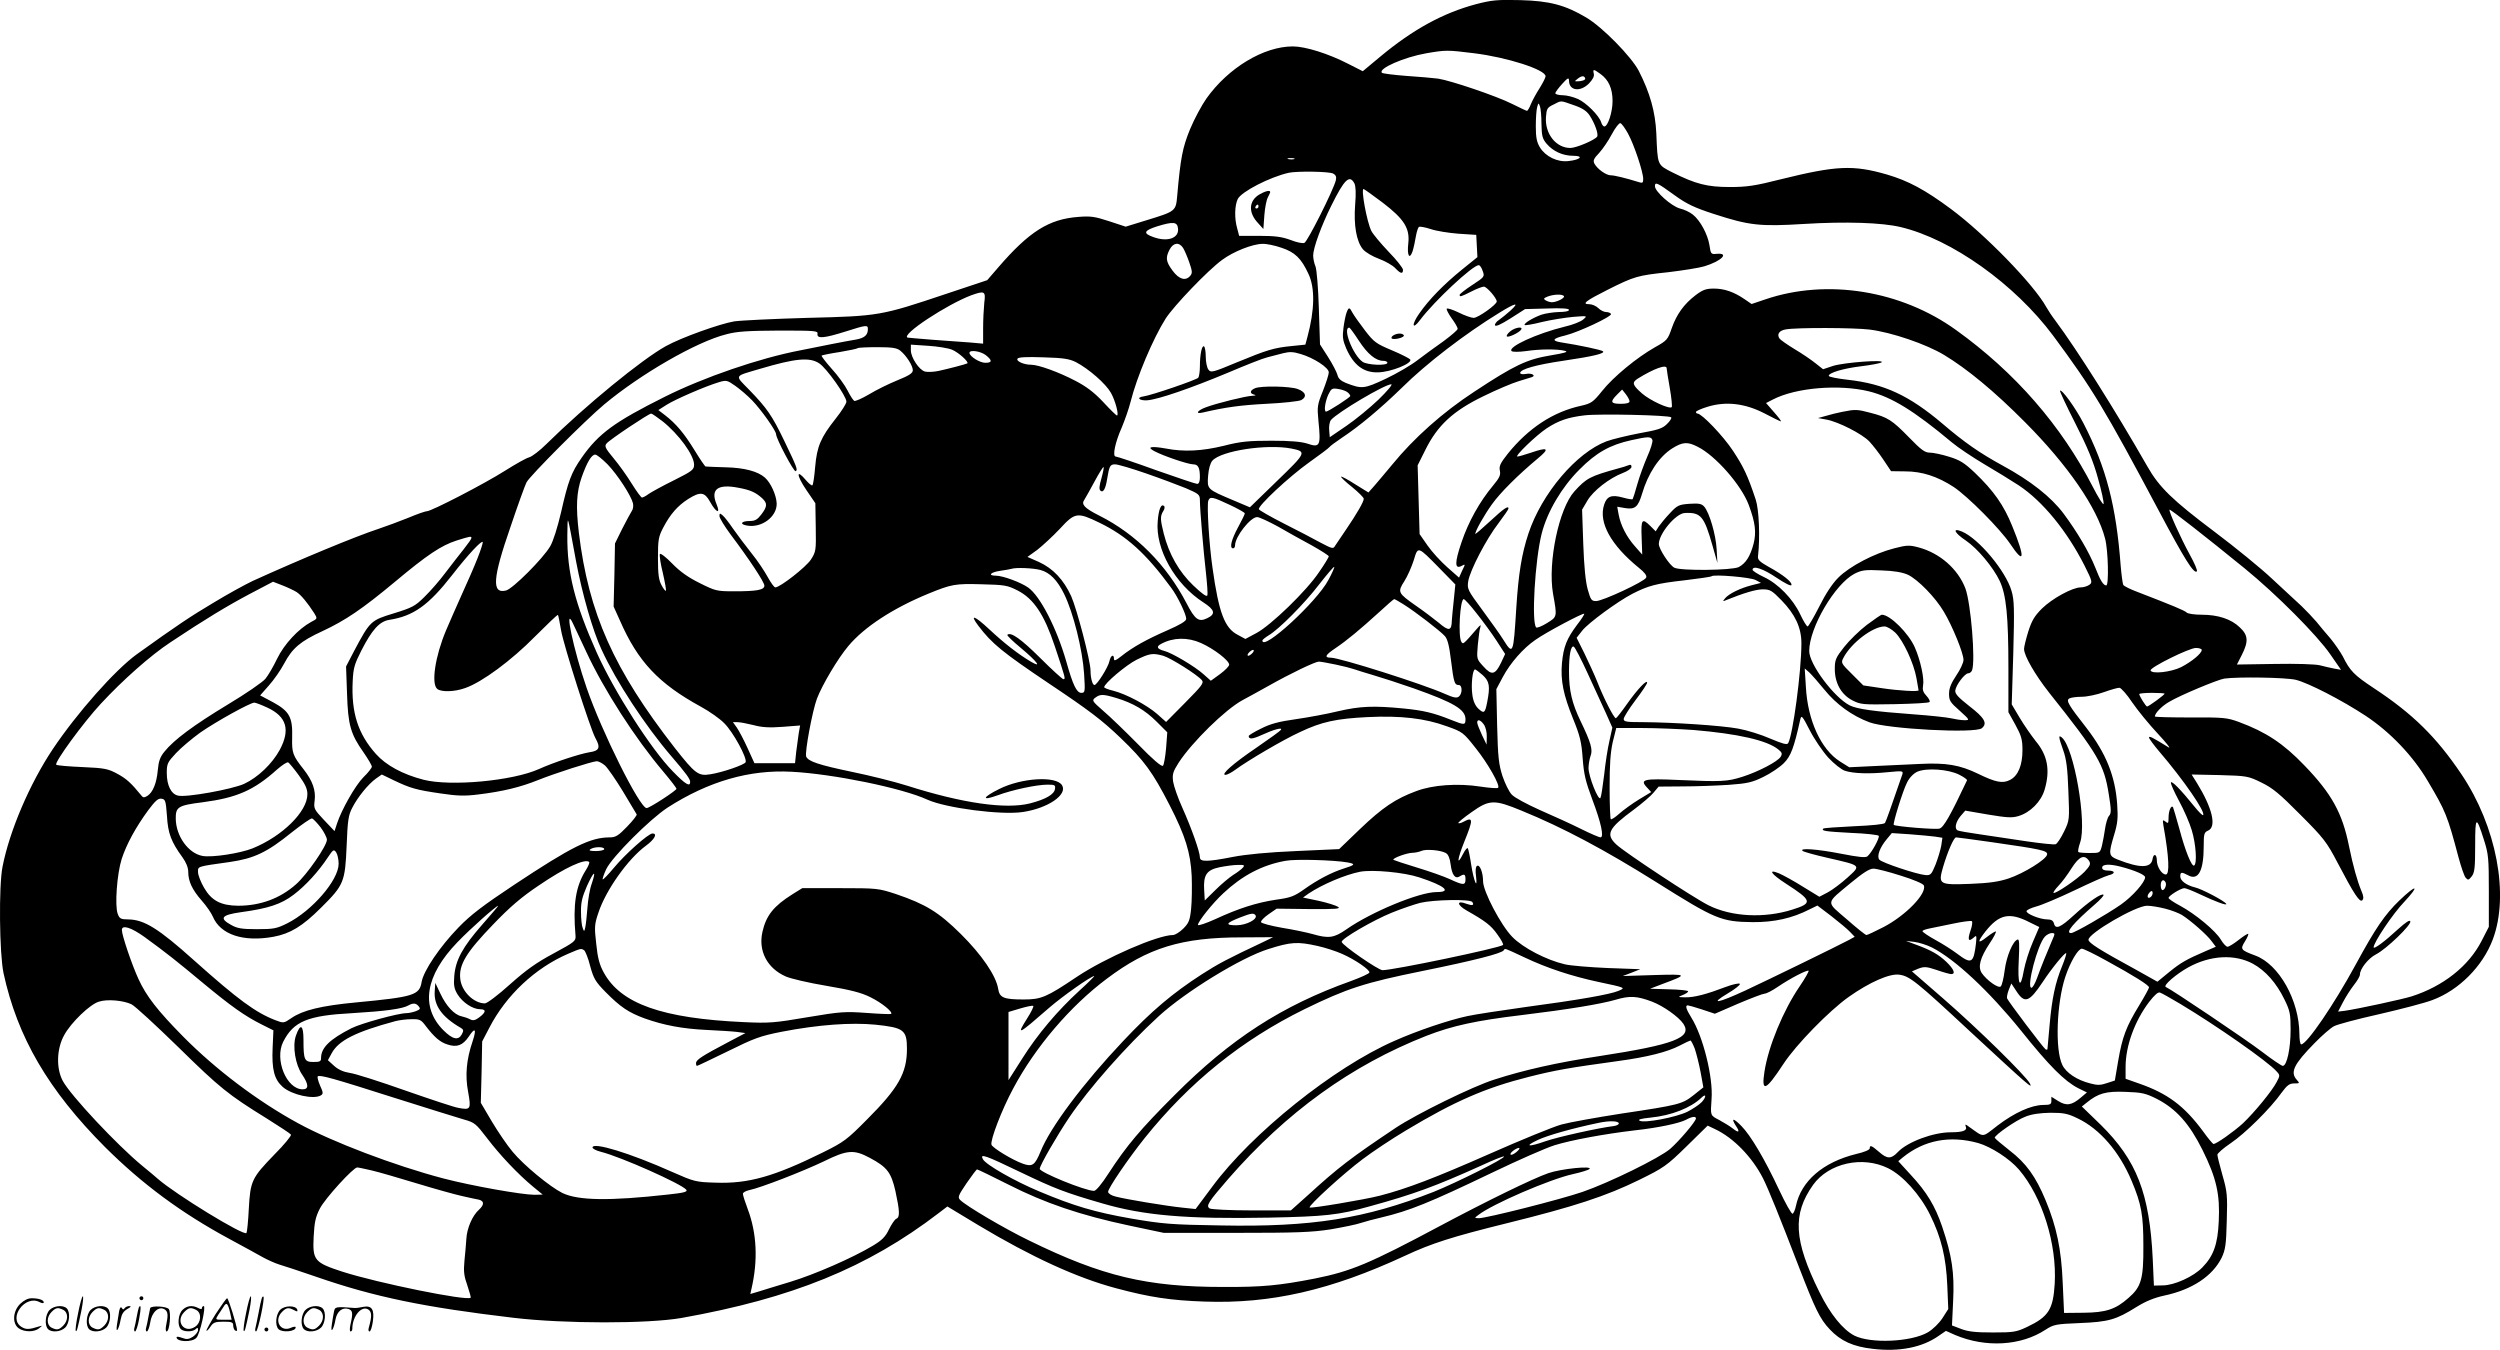<?xml version="1.0" encoding="UTF-8"?>
<svg xmlns="http://www.w3.org/2000/svg" version="1.0" viewBox="0 0 1280.112 691.163" preserveAspectRatio="xMidYMid meet">
  <g transform="translate(-0.598,691.764) scale(0.1,-0.1)" fill="#000000" stroke="none">
    <path d="M7563 6896 c-168 -45 -322 -129 -489 -268 l-90 -75 -75 38 c-101 52 -219 89 -283 89 -149 0 -330 -109 -442 -266 -24 -34 -62 -104 -84 -157 -39 -95 -49 -148 -66 -340 -7 -81 -7 -81 -157 -127 l-107 -33 -85 28 c-73 24 -95 27 -157 22 -151 -11 -252 -75 -410 -258 l-57 -66 -213 -71 c-331 -111 -341 -113 -708 -122 -173 -5 -342 -13 -375 -18 -75 -13 -271 -83 -350 -127 -124 -69 -410 -303 -611 -501 -34 -34 -74 -64 -88 -68 -14 -3 -69 -34 -123 -68 -107 -68 -378 -208 -401 -208 -8 0 -51 -15 -96 -34 -45 -18 -112 -43 -151 -56 -119 -39 -403 -157 -645 -267 -36 -17 -126 -66 -200 -111 -121 -72 -188 -117 -393 -264 -111 -80 -307 -301 -432 -488 -117 -176 -220 -416 -256 -600 -20 -100 -16 -445 5 -545 71 -328 229 -599 520 -891 189 -188 388 -336 636 -470 69 -37 145 -79 170 -93 25 -14 63 -31 85 -38 22 -6 108 -35 190 -63 300 -104 554 -156 1010 -210 260 -31 688 -31 860 -1 567 101 953 258 1316 536 l46 35 159 -96 c272 -163 506 -270 706 -323 172 -46 278 -62 453 -68 338 -12 645 58 1026 235 135 63 237 96 524 167 340 84 505 138 674 221 126 62 141 72 243 172 l108 106 38 -18 c95 -45 190 -143 246 -253 27 -54 85 -197 181 -447 85 -220 109 -271 160 -325 56 -60 121 -89 221 -100 135 -16 252 7 336 66 l38 26 47 -21 c156 -66 337 -56 463 27 42 27 53 29 175 34 148 6 186 17 290 82 50 31 93 48 144 59 141 30 246 99 293 194 19 41 23 66 26 189 4 130 2 150 -22 233 -14 50 -26 97 -26 105 0 7 31 34 68 59 72 48 204 178 261 259 28 38 40 47 64 47 29 0 29 1 14 18 -36 39 -16 80 91 189 38 39 83 78 99 86 16 9 121 37 233 62 113 26 235 58 271 72 135 50 257 172 309 310 86 228 19 580 -161 847 -128 190 -249 309 -448 440 -101 67 -122 88 -159 163 -12 22 -40 63 -62 90 -23 26 -56 66 -73 87 -18 21 -52 57 -76 80 -25 23 -92 85 -150 139 -58 55 -191 163 -296 242 -214 161 -283 227 -344 335 -167 292 -360 597 -470 745 -17 22 -38 54 -47 70 -63 115 -316 375 -489 503 -132 98 -218 144 -327 176 -173 50 -259 46 -542 -24 -134 -34 -175 -40 -263 -40 -115 0 -174 15 -294 75 -78 40 -75 34 -82 200 -5 109 -32 207 -90 320 -38 73 -187 225 -269 273 -108 64 -187 85 -338 89 -118 3 -146 0 -227 -21z m-9 -251 c170 -21 366 -84 366 -118 0 -7 -14 -34 -30 -60 -17 -26 -37 -63 -45 -82 -7 -19 -17 -35 -20 -35 -3 0 -37 16 -75 35 -81 41 -315 120 -380 130 -25 3 -98 10 -163 14 -65 5 -121 12 -125 16 -21 21 113 80 228 100 100 17 107 17 244 0z m647 -106 c42 -30 62 -75 62 -139 0 -56 -24 -130 -42 -130 -5 0 -13 9 -16 21 -11 35 -77 101 -120 120 -22 10 -57 19 -77 19 -21 0 -38 5 -38 10 0 6 16 27 35 48 29 32 34 34 35 17 0 -52 57 -60 102 -15 20 21 28 37 25 50 -6 25 -2 25 34 -1z m-78 -24 c1 -6 -11 -11 -28 -13 -29 -2 -29 -2 -10 13 20 16 35 16 38 0z m-58 -136 c44 -15 66 -30 81 -53 26 -40 46 -95 38 -108 -11 -17 -107 -58 -137 -58 -73 0 -131 72 -125 158 3 42 6 49 38 64 43 22 33 22 105 -3z m-166 -96 c1 -61 5 -76 26 -101 33 -39 83 -62 136 -62 56 0 39 -20 -23 -27 -57 -7 -118 23 -147 70 -16 27 -21 50 -21 108 0 41 3 85 7 98 6 23 7 23 14 5 4 -10 8 -51 8 -91z m443 -49 c31 -56 78 -197 78 -233 0 -20 -4 -22 -22 -16 -68 21 -125 35 -144 35 -24 0 -69 32 -84 60 -8 15 -3 26 24 54 18 20 48 63 65 96 18 34 38 59 44 57 7 -2 24 -26 39 -53z m-1709 -131 c-7 -2 -21 -2 -30 0 -10 3 -4 5 12 5 17 0 24 -2 18 -5z m199 -74 c15 -8 18 -17 14 -35 -13 -51 -145 -314 -161 -320 -9 -4 -41 3 -71 15 -44 16 -78 21 -159 21 l-104 0 -10 38 c-15 52 -13 118 3 151 20 38 164 112 261 134 41 9 207 7 227 -4z m109 -50 c7 -14 9 -50 4 -109 -8 -105 6 -188 40 -229 14 -16 50 -37 83 -49 32 -12 69 -33 82 -47 27 -29 40 -32 40 -9 0 9 -33 51 -74 93 -40 42 -80 90 -88 106 -23 46 -54 215 -40 215 3 0 47 -32 98 -70 110 -84 140 -132 131 -209 -7 -61 6 -86 22 -40 6 19 13 53 17 77 4 23 11 45 16 48 4 3 31 -2 59 -11 28 -10 92 -20 142 -24 l92 -6 3 -57 3 -57 -78 -63 c-94 -76 -171 -155 -220 -226 -41 -58 -36 -87 5 -32 72 96 269 280 300 280 5 0 15 -13 20 -30 11 -29 9 -31 -54 -72 -35 -23 -64 -46 -64 -50 0 -12 6 -10 60 17 27 14 56 25 64 25 15 0 66 -59 66 -76 0 -16 -96 -84 -118 -84 -12 0 -46 12 -76 27 -31 15 -58 24 -62 20 -3 -3 8 -25 25 -49 17 -23 31 -47 31 -54 0 -6 -33 -34 -72 -63 -40 -28 -100 -72 -133 -97 -33 -26 -107 -69 -164 -96 -111 -52 -121 -53 -204 -21 -26 11 -39 23 -43 42 -4 14 -25 55 -48 91 l-41 64 -6 186 c-3 105 -11 197 -17 213 -7 16 -12 41 -12 57 0 38 43 155 93 255 67 135 93 160 118 114z m1641 -62 c61 -44 101 -63 200 -95 181 -59 236 -65 462 -51 212 13 398 7 494 -16 262 -62 585 -293 781 -556 202 -273 262 -372 544 -902 128 -241 177 -320 192 -305 4 4 -12 42 -36 85 -46 84 -110 225 -104 231 3 4 185 -138 385 -301 163 -133 371 -342 439 -441 l54 -78 -34 6 c-19 4 -52 11 -74 17 -23 6 -123 9 -233 7 -105 -2 -192 -3 -192 -3 0 0 11 22 25 49 35 69 33 101 -10 141 -44 43 -112 65 -195 65 -36 0 -71 5 -77 11 -11 11 -72 36 -253 106 -35 13 -68 29 -72 36 -3 6 -9 49 -13 96 -23 308 -74 505 -191 732 -41 79 -111 176 -120 166 -2 -2 33 -78 79 -168 62 -122 92 -194 116 -282 18 -64 31 -123 28 -130 -2 -6 -27 33 -55 88 -161 313 -397 585 -699 802 -282 204 -662 265 -977 158 l-71 -24 -35 24 c-55 38 -105 55 -158 55 -40 0 -57 -6 -94 -34 -60 -46 -97 -98 -122 -169 -20 -58 -24 -63 -85 -97 -94 -53 -215 -153 -272 -225 -46 -57 -55 -63 -107 -75 -143 -31 -269 -114 -375 -245 -39 -49 -46 -65 -41 -87 5 -23 -2 -37 -35 -77 -68 -81 -126 -185 -161 -289 -36 -105 -36 -141 0 -122 20 11 20 10 3 -24 l-16 -36 -60 53 c-32 28 -78 78 -101 111 l-41 59 -5 176 -5 176 40 80 c62 125 142 199 297 274 67 33 148 67 178 76 30 9 61 19 68 21 26 8 1 23 -28 17 -18 -3 -30 -1 -30 5 0 19 82 42 218 62 157 23 218 38 206 49 -8 7 -120 31 -217 46 -48 8 -40 20 24 35 69 17 241 98 234 110 -3 6 -15 10 -26 10 -10 0 -28 9 -39 20 -11 11 -32 20 -46 20 -41 0 -19 17 94 74 138 69 152 73 312 90 74 9 157 22 183 30 86 26 130 69 65 64 -31 -3 -32 -2 -39 45 -9 55 -47 126 -85 156 -15 12 -44 26 -66 31 -44 12 -128 87 -128 114 0 24 11 19 102 -47z m-2544 -169 c6 -50 -54 -71 -127 -44 -54 19 -48 33 21 55 82 25 102 23 106 -11z m26 -100 c8 -13 22 -46 32 -75 15 -43 16 -54 5 -67 -24 -29 -58 -19 -91 26 -34 46 -37 66 -15 108 19 36 49 39 69 8z m504 1 c69 -23 101 -54 138 -134 34 -72 32 -185 -6 -325 l-10 -37 -68 -7 c-93 -9 -128 -20 -281 -83 -127 -53 -135 -55 -148 -37 -7 10 -13 39 -13 65 0 26 -4 50 -9 53 -11 7 -21 -42 -21 -103 0 -25 -4 -51 -8 -57 -7 -11 -239 -90 -280 -96 -40 -5 -23 -23 19 -20 58 5 223 62 412 141 89 38 180 74 202 79 22 6 58 15 81 21 32 8 52 8 90 -4 68 -20 144 -70 144 -94 0 -11 -14 -54 -30 -95 -29 -71 -30 -81 -23 -154 13 -127 8 -138 -56 -116 -31 10 -85 15 -185 15 -117 0 -158 -4 -244 -26 -111 -27 -203 -32 -296 -14 -78 14 -101 8 -58 -14 45 -24 172 -67 198 -67 25 0 34 -17 34 -66 0 -22 -5 -34 -14 -34 -7 0 -102 32 -210 70 -107 39 -201 70 -207 70 -18 0 -3 73 31 149 15 36 36 95 45 131 32 128 115 324 180 427 43 66 216 247 289 300 56 42 156 82 207 82 19 1 63 -8 97 -20z m-1522 -281 c-3 -29 -6 -88 -6 -131 l0 -79 -67 6 c-38 3 -124 9 -193 14 -69 6 -126 10 -127 11 -34 15 202 170 327 217 67 24 74 21 66 -38z m2968 33 c6 -9 -37 -31 -62 -31 -9 0 -24 5 -32 10 -12 7 -10 11 10 19 31 12 77 14 84 2z m-274 -74 c-19 -17 -46 -39 -59 -48 -13 -8 -22 -21 -20 -27 3 -8 30 4 79 35 l75 48 112 3 c77 3 113 0 113 -7 0 -7 -22 -11 -52 -11 -29 -1 -70 -7 -90 -14 -44 -16 -92 -45 -85 -53 3 -2 43 4 89 16 46 11 117 22 158 26 75 6 75 6 53 -13 -12 -11 -55 -28 -95 -37 -143 -35 -293 -104 -272 -125 5 -5 37 -5 74 0 74 11 163 11 200 1 18 -5 -1 -11 -74 -23 -121 -20 -185 -50 -391 -186 -161 -105 -309 -237 -420 -373 -33 -40 -74 -88 -91 -108 l-31 -35 -68 42 c-37 24 -69 41 -72 39 -2 -3 23 -27 56 -53 33 -27 60 -54 60 -60 1 -14 -36 -78 -92 -160 -23 -34 -47 -70 -54 -80 -10 -18 -14 -17 -75 15 -34 19 -119 63 -188 98 -69 35 -126 68 -128 73 -6 17 155 167 256 239 55 39 103 75 106 80 3 5 32 26 63 47 88 58 197 149 308 257 124 123 322 275 498 383 84 52 106 56 57 11z m-3290 -94 c0 -31 -17 -46 -61 -54 -24 -4 -80 -14 -124 -23 -44 -9 -116 -23 -160 -32 -210 -40 -495 -138 -695 -238 -256 -128 -338 -187 -425 -311 -54 -77 -70 -121 -106 -280 -18 -77 -40 -148 -56 -175 -37 -63 -191 -217 -226 -226 -74 -18 -69 61 23 326 38 113 75 215 82 228 17 33 301 318 398 399 187 156 473 321 625 359 55 15 111 18 270 19 185 0 200 -1 197 -17 -4 -26 35 -22 143 12 107 34 115 35 115 13z m5130 -3 c112 -14 288 -74 381 -130 119 -72 257 -186 414 -344 218 -219 369 -437 410 -596 16 -60 20 -240 6 -240 -15 0 -31 26 -56 91 -31 78 -92 182 -162 276 -64 86 -171 170 -315 248 -115 63 -193 117 -303 211 -173 147 -300 206 -487 227 -54 6 -98 15 -98 20 0 16 74 38 164 49 50 6 98 15 106 20 25 16 -191 0 -248 -18 l-51 -17 -38 30 c-21 17 -69 50 -108 73 -38 23 -73 48 -77 54 -15 22 -2 41 32 47 56 10 348 9 430 -1z m-4699 -103 c32 -13 88 -63 78 -70 -6 -4 -98 -28 -149 -39 -25 -5 -55 -6 -67 -3 -30 7 -73 72 -73 109 l0 29 89 -6 c48 -3 103 -12 122 -20z m-265 -5 c31 -25 64 -77 64 -100 0 -15 -18 -27 -80 -52 -44 -18 -109 -50 -145 -72 -36 -21 -70 -36 -75 -33 -6 4 -21 27 -34 53 -13 26 -49 76 -81 111 -31 35 -54 65 -52 68 3 2 44 11 92 18 48 8 90 17 93 20 3 3 48 5 101 5 76 0 100 -4 117 -18z m438 -23 c34 -27 33 -39 -3 -39 -28 0 -81 33 -81 51 0 17 57 9 84 -12z m462 -36 c65 -34 152 -110 178 -156 23 -40 43 -117 31 -117 -3 0 -35 31 -70 69 -47 50 -87 80 -143 109 -86 45 -189 82 -226 82 -37 0 -78 18 -70 31 4 8 46 10 133 7 103 -3 133 -8 167 -25z m-1315 -6 c38 -25 139 -168 139 -196 0 -10 -25 -49 -55 -87 -76 -96 -96 -142 -105 -247 -4 -48 -10 -90 -14 -94 -3 -4 -19 9 -35 28 -49 58 -47 23 3 -51 l47 -69 2 -123 c2 -120 1 -125 -25 -166 -26 -39 -158 -142 -182 -142 -6 0 -23 24 -39 53 -15 28 -52 84 -83 122 -31 39 -73 95 -94 125 -21 31 -45 62 -54 69 -14 12 -16 11 -16 -4 0 -10 26 -52 57 -94 95 -126 173 -244 173 -262 0 -22 -38 -29 -155 -29 -89 0 -96 2 -176 42 -59 29 -101 59 -141 100 -31 32 -59 54 -63 49 -3 -6 3 -50 15 -97 11 -48 18 -89 16 -91 -3 -3 -13 10 -23 29 -14 26 -18 56 -18 138 0 95 3 110 27 156 36 69 74 112 127 146 63 40 85 37 113 -14 31 -56 55 -65 33 -12 -32 77 6 105 113 84 59 -11 87 -23 120 -53 28 -26 28 -42 -4 -84 -20 -26 -32 -33 -59 -33 -43 0 -54 -16 -16 -23 75 -15 156 44 154 113 -2 43 -30 105 -60 132 -36 32 -105 51 -203 53 -52 2 -98 3 -101 4 -3 0 -29 38 -57 84 -53 86 -94 135 -151 179 l-34 26 44 28 c45 28 197 94 267 115 37 11 42 10 83 -19 24 -17 63 -50 86 -74 48 -50 123 -156 123 -174 0 -22 91 -194 100 -189 12 7 7 20 -58 155 -63 131 -89 168 -180 262 -75 77 -80 67 55 107 182 54 255 61 304 28z m4339 -25 c0 -5 7 -50 16 -101 9 -51 13 -95 10 -98 -11 -12 -111 34 -152 70 -50 44 -53 56 -22 76 82 51 148 75 148 53z m-1475 -160 c-44 -42 -118 -103 -165 -135 l-85 -58 -3 36 c-2 20 2 43 9 52 33 39 276 183 309 183 8 -1 -21 -35 -65 -78z m2510 42 c117 -29 231 -99 426 -262 31 -26 106 -76 165 -111 60 -35 139 -84 176 -108 123 -81 248 -234 338 -412 40 -80 41 -86 24 -98 -10 -7 -30 -13 -44 -13 -42 0 -146 -57 -198 -108 -38 -38 -52 -61 -70 -117 -12 -39 -22 -79 -22 -90 0 -35 57 -133 127 -222 253 -318 283 -370 307 -523 13 -80 13 -97 1 -110 -7 -8 -16 -37 -20 -65 -4 -27 -11 -67 -16 -87 -10 -38 -10 -38 -63 -38 -29 0 -55 2 -58 5 -3 3 1 25 9 48 36 101 -31 486 -93 538 -19 16 -18 4 7 -66 16 -45 22 -94 26 -208 6 -147 6 -149 -22 -207 -16 -33 -35 -62 -43 -65 -8 -3 -75 4 -150 15 -76 12 -184 27 -241 36 -57 8 -107 17 -112 20 -16 10 -9 42 15 72 l25 29 116 -20 c97 -16 123 -18 156 -8 61 18 116 74 134 134 30 101 16 177 -46 251 -22 28 -59 81 -81 118 l-41 69 8 263 c6 225 5 272 -9 318 -29 101 -168 268 -254 304 -51 21 -40 -6 20 -46 60 -41 139 -135 173 -206 34 -71 45 -182 45 -446 l0 -227 36 -65 c30 -55 36 -75 36 -129 0 -77 -22 -132 -64 -153 -37 -19 -72 -13 -164 32 -93 45 -163 57 -298 50 -61 -3 -167 -8 -236 -11 l-125 -6 -48 30 c-97 62 -165 211 -174 381 l-6 95 23 -20 c12 -11 47 -51 78 -89 60 -74 140 -133 231 -167 92 -34 541 -58 575 -30 30 25 14 53 -64 113 -57 45 -74 63 -72 80 3 28 49 88 66 88 8 0 17 7 20 16 18 48 -6 341 -34 418 -38 100 -131 182 -241 211 -45 12 -59 12 -124 -5 -102 -26 -228 -92 -286 -150 -31 -31 -65 -83 -98 -149 -28 -55 -55 -101 -59 -101 -5 0 -22 28 -38 62 -37 79 -113 157 -186 191 -32 15 -58 32 -58 37 0 24 54 6 122 -40 45 -30 75 -45 77 -38 5 15 -43 53 -118 94 -46 26 -56 36 -53 55 11 97 5 238 -12 289 -41 123 -62 167 -116 249 -50 76 -160 191 -182 191 -4 0 -8 4 -8 8 0 5 27 17 60 27 95 29 192 17 291 -34 43 -23 81 -41 84 -41 4 0 -12 21 -35 47 l-41 47 35 18 c118 61 338 79 491 42z m-2669 -5 c8 -6 14 -15 14 -19 0 -7 -113 -80 -124 -80 -12 0 -5 50 11 86 16 33 20 35 51 30 19 -3 40 -10 48 -17z m1444 -46 c0 -9 -16 -13 -45 -13 -52 0 -56 10 -19 47 l26 26 19 -24 c10 -13 19 -30 19 -36z m-4952 -102 c84 -67 162 -174 162 -223 0 -25 -10 -33 -102 -79 -57 -28 -115 -60 -130 -70 -14 -11 -30 -19 -35 -19 -4 0 -28 32 -52 71 -24 39 -66 98 -93 130 -43 52 -48 62 -36 76 15 19 216 153 228 153 5 0 30 -18 58 -39z m5165 20 c4 -4 -6 -20 -22 -35 -23 -23 -47 -30 -142 -47 -62 -12 -137 -30 -167 -41 -154 -58 -332 -267 -400 -473 -34 -102 -51 -206 -62 -381 -15 -239 -16 -242 -67 -161 -14 23 -62 90 -106 150 -77 104 -79 109 -73 149 9 55 93 217 156 298 27 36 49 68 50 73 1 18 -23 2 -94 -64 -42 -39 -76 -68 -76 -65 0 15 45 95 85 151 43 60 132 149 235 235 63 52 53 60 -34 30 -33 -11 -64 -20 -70 -20 -17 0 95 108 149 144 61 40 110 57 195 67 76 9 432 1 443 -10z m-96 -116 c3 -9 -9 -47 -26 -85 -17 -39 -40 -102 -51 -141 -11 -40 -22 -74 -24 -77 -3 -3 -25 1 -50 8 -58 16 -82 7 -96 -36 -30 -91 34 -207 178 -324 29 -23 42 -40 37 -50 -8 -20 -223 -120 -256 -120 -24 0 -28 6 -43 59 -11 38 -19 119 -23 234 l-6 175 27 46 c29 50 113 116 182 142 24 9 44 23 44 31 0 11 -5 13 -17 8 -10 -4 -31 -11 -48 -15 -148 -41 -165 -50 -227 -118 -80 -88 -137 -364 -110 -523 22 -122 22 -119 -31 -152 -26 -16 -51 -26 -55 -22 -25 25 -6 345 28 480 29 113 102 237 193 328 86 87 157 127 267 151 86 19 100 19 107 1z m232 -35 c92 -46 223 -196 261 -297 34 -91 40 -141 25 -200 -17 -64 -40 -100 -76 -119 -34 -17 -299 -20 -330 -3 -25 13 -79 96 -79 121 0 53 87 157 133 159 82 4 99 -16 142 -168 l25 -88 -4 70 c-4 75 -37 188 -64 219 -14 15 -28 17 -76 14 -54 -4 -62 -8 -100 -49 -23 -24 -48 -55 -57 -68 l-15 -24 -27 27 c-43 43 -49 35 -45 -60 l3 -86 -37 42 c-43 48 -74 109 -84 164 l-7 39 41 -7 c50 -8 66 6 86 73 31 105 87 190 155 233 53 33 78 35 130 8z m-2081 -9 c80 -16 78 -20 -73 -166 l-139 -135 -85 36 c-135 57 -134 56 -129 125 3 37 11 65 22 78 46 51 278 86 404 62z m-3501 -81 c51 -53 120 -159 130 -199 3 -13 1 -31 -6 -40 -6 -9 -28 -50 -49 -91 l-37 -75 -3 -161 -4 -162 32 -71 c92 -211 199 -324 415 -442 44 -24 98 -62 120 -85 46 -46 117 -177 109 -199 -5 -13 -117 -52 -181 -62 -61 -10 -77 2 -181 134 -313 402 -442 690 -492 1103 -16 135 -12 207 14 283 28 79 51 117 70 117 8 0 36 -23 63 -50z m2756 -46 c73 -25 165 -60 205 -76 67 -29 72 -33 72 -62 0 -47 18 -258 31 -372 6 -56 10 -107 7 -115 -3 -9 -27 8 -72 51 -73 70 -124 159 -151 265 -18 72 -19 89 -3 115 7 10 9 22 5 26 -15 15 -28 -14 -33 -77 -13 -142 88 -322 234 -416 59 -38 64 -60 19 -81 -43 -21 -62 -7 -105 76 -104 199 -259 355 -448 450 -74 37 -93 57 -76 80 6 10 30 52 53 95 23 43 44 76 46 73 2 -2 -3 -28 -11 -57 -11 -37 -13 -56 -6 -63 14 -14 27 7 35 59 11 67 15 75 41 75 14 0 85 -21 157 -46z m429 -161 c43 -20 78 -40 78 -44 0 -5 -16 -37 -35 -72 -34 -63 -45 -107 -25 -107 6 0 10 7 10 15 0 45 79 145 113 145 11 0 58 -22 106 -48 47 -27 125 -71 174 -97 48 -27 87 -52 87 -56 0 -4 -22 -41 -50 -81 -63 -95 -247 -273 -321 -312 l-56 -30 -39 21 c-67 34 -97 113 -129 340 -18 123 -30 325 -22 347 9 23 22 20 109 -21z m-666 -92 c138 -67 238 -157 367 -333 33 -44 77 -136 77 -159 0 -12 -31 -30 -97 -59 -105 -46 -176 -85 -235 -132 -29 -23 -38 -26 -38 -14 0 27 -17 18 -23 -11 -6 -31 -64 -123 -77 -123 -10 0 -20 36 -20 74 0 49 -70 316 -99 381 -39 85 -93 142 -165 175 l-59 26 50 36 c27 21 79 69 115 107 79 86 90 87 204 32z m-2680 -199 c31 -165 85 -354 130 -450 75 -164 224 -391 358 -547 74 -86 96 -116 96 -131 0 -27 -24 -13 -89 54 -111 113 -299 407 -389 607 -113 253 -153 412 -151 603 2 110 -3 122 45 -136z m-536 121 c0 -5 -18 -30 -40 -58 -22 -27 -64 -82 -94 -121 -29 -39 -77 -94 -107 -123 -47 -47 -63 -55 -157 -84 -118 -36 -121 -39 -203 -193 l-41 -79 5 -140 c5 -160 18 -206 86 -302 22 -32 41 -64 41 -71 0 -6 -19 -31 -43 -54 -42 -42 -113 -168 -136 -239 l-12 -37 -54 57 c-51 54 -53 59 -48 98 7 53 -10 102 -56 161 -56 71 -61 84 -59 164 3 103 -14 134 -98 180 l-66 35 45 51 c25 28 60 78 78 112 42 79 83 114 196 166 118 55 205 114 373 254 165 138 236 185 314 210 70 22 76 23 76 13z m31 -104 c-16 -41 -53 -126 -82 -189 -28 -63 -64 -144 -79 -180 -56 -133 -77 -274 -45 -300 21 -17 90 -15 144 5 86 30 237 142 356 263 63 63 116 114 118 111 2 -2 9 -38 16 -79 13 -76 149 -503 176 -552 27 -48 20 -65 -30 -72 -50 -8 -184 -52 -259 -86 -135 -61 -453 -90 -591 -55 -108 28 -192 74 -244 132 -92 103 -127 212 -119 373 3 66 9 87 43 154 56 110 94 152 145 160 123 19 201 75 321 229 84 108 153 181 157 169 1 -5 -11 -43 -27 -83z m4926 -51 l81 -83 -8 -80 c-5 -44 -9 -91 -10 -105 -1 -53 -15 -56 -67 -11 -27 22 -80 62 -118 88 -91 64 -94 69 -58 125 16 25 37 73 48 107 22 73 19 74 132 -41z m-569 -60 c-59 -112 -338 -368 -338 -310 0 4 15 16 33 27 51 30 182 161 259 262 40 51 74 91 76 88 2 -2 -11 -32 -30 -67z m-1474 51 c48 -13 86 -52 121 -123 47 -96 94 -284 102 -408 6 -93 5 -98 -14 -98 -24 0 -43 39 -77 160 -49 171 -134 336 -195 379 -38 27 -130 61 -166 61 -43 0 -27 18 23 25 26 4 52 8 57 10 23 8 113 4 149 -6z m4441 -24 c51 -24 141 -116 184 -189 44 -73 101 -213 101 -247 0 -15 -17 -51 -37 -80 -26 -39 -37 -65 -37 -93 0 -35 5 -44 54 -87 53 -48 53 -49 24 -49 -16 0 -47 5 -69 10 -22 5 -107 14 -190 20 -205 15 -290 27 -328 46 -81 42 -207 211 -207 278 0 120 132 344 232 396 38 19 55 21 138 17 65 -2 108 -10 135 -22z m-780 -27 l28 -15 -48 -12 c-58 -15 -116 -43 -136 -67 -13 -16 -12 -17 6 -9 89 36 152 55 187 55 38 0 47 -6 96 -56 70 -72 102 -140 102 -220 0 -145 -44 -472 -68 -512 -6 -9 -28 -3 -92 24 -45 20 -119 43 -164 51 -88 16 -333 32 -488 33 -83 0 -98 2 -98 16 0 9 27 52 60 96 33 43 60 84 60 90 0 19 -50 -34 -103 -109 -28 -40 -54 -73 -57 -73 -10 0 -63 104 -95 186 -15 38 -46 104 -67 148 l-39 78 29 37 c32 40 181 149 256 188 82 42 123 53 265 69 75 9 138 18 141 21 10 11 198 -5 225 -19z m-7470 -62 c23 -15 55 -54 90 -108 17 -28 17 -28 -16 -45 -66 -36 -138 -114 -174 -188 -19 -40 -46 -86 -60 -103 -14 -17 -101 -77 -193 -132 -175 -106 -275 -180 -324 -241 -23 -28 -30 -50 -34 -95 -6 -66 -25 -114 -54 -132 -15 -9 -22 -9 -29 1 -53 65 -77 87 -123 112 -48 26 -64 30 -180 35 -70 3 -130 8 -134 12 -11 11 138 215 228 312 112 121 255 248 357 315 174 116 290 186 405 247 l120 63 49 -19 c26 -10 59 -26 72 -34z m3692 8 c82 -42 136 -123 190 -285 55 -165 56 -169 44 -169 -5 0 -59 49 -120 110 -97 96 -150 134 -167 117 -3 -3 28 -33 68 -66 87 -73 111 -106 52 -71 -64 38 -135 93 -212 165 -77 72 -103 80 -56 18 69 -91 123 -135 361 -295 208 -139 272 -188 367 -279 122 -117 164 -175 251 -344 81 -158 107 -243 113 -362 2 -55 1 -132 -3 -169 -6 -59 -12 -73 -40 -101 -18 -18 -42 -33 -53 -33 -78 0 -345 -116 -492 -214 -156 -105 -183 -116 -272 -116 -103 0 -124 9 -131 55 -11 67 -84 174 -191 280 -113 112 -180 153 -333 205 -89 29 -95 30 -285 30 l-194 0 -50 -31 c-97 -61 -135 -109 -154 -193 -22 -97 24 -186 119 -228 24 -11 118 -33 208 -48 124 -21 180 -35 227 -59 57 -28 115 -75 105 -85 -2 -2 -58 0 -124 5 -112 8 -133 7 -305 -22 -169 -29 -197 -31 -325 -25 -419 19 -631 94 -718 255 -21 38 -31 74 -38 146 -10 86 -9 100 11 159 38 116 152 276 243 343 45 33 61 63 34 63 -21 0 -139 -105 -197 -175 -29 -35 -56 -63 -58 -60 -2 2 6 26 18 52 30 63 223 256 315 316 209 134 419 195 635 183 211 -11 565 -83 695 -143 95 -43 380 -80 489 -63 128 19 230 89 200 137 -30 49 -207 38 -321 -19 -87 -43 -93 -63 -10 -33 78 29 202 55 257 55 37 0 41 -2 38 -22 -4 -28 -47 -53 -128 -74 -123 -31 -344 0 -630 91 -63 20 -191 52 -284 71 -167 35 -222 53 -232 78 -8 21 32 235 55 296 27 71 107 206 161 270 82 98 230 194 410 268 117 48 137 52 272 48 119 -3 132 -5 185 -32z m1976 -71 c58 -36 188 -136 211 -162 14 -15 23 -50 32 -126 14 -113 18 -125 40 -125 18 0 19 -44 0 -59 -11 -9 -27 -6 -72 14 -112 50 -538 185 -583 185 -36 0 -29 14 22 48 58 39 126 95 228 188 38 35 71 64 74 64 3 0 24 -12 48 -27z m374 -46 c32 -40 78 -103 102 -140 l44 -68 -21 -45 c-30 -62 -48 -66 -90 -19 -35 38 -35 38 -29 110 4 40 9 81 13 91 4 15 1 13 -16 -6 -71 -82 -72 -83 -81 -69 -18 28 -7 219 12 219 5 0 35 -33 66 -73z m514 -59 c-53 -71 -69 -112 -77 -195 -8 -89 7 -163 57 -286 35 -86 43 -118 49 -202 6 -82 15 -119 49 -210 45 -119 62 -195 42 -195 -6 0 -51 19 -99 43 -48 24 -142 67 -209 96 -67 30 -133 65 -146 80 -14 14 -35 58 -48 96 -19 60 -23 97 -27 257 l-4 187 33 62 c39 73 105 148 168 191 52 37 244 139 249 133 2 -2 -14 -28 -37 -57z m-5073 -138 c90 -194 250 -443 395 -614 37 -44 67 -83 67 -87 0 -9 -138 -99 -153 -99 -35 0 -229 389 -307 615 -68 197 -117 431 -70 330 10 -22 41 -87 68 -145z m3148 45 c65 -29 144 -89 144 -111 0 -7 -21 -29 -47 -48 l-47 -34 -37 33 c-44 40 -164 111 -202 120 -37 10 -42 22 -15 36 61 33 135 35 204 4z m1980 -156 c34 -74 76 -166 94 -205 l32 -72 -15 -68 c-9 -38 -21 -116 -27 -174 -7 -58 -15 -111 -19 -118 -10 -18 -61 110 -61 153 0 18 5 46 10 61 13 32 3 68 -51 180 -44 91 -59 156 -59 254 0 83 9 132 24 127 6 -2 38 -64 72 -138z m3144 121 c0 -18 -51 -60 -105 -88 -52 -26 -152 -37 -157 -17 -4 15 198 115 232 115 17 0 30 -5 30 -10z m-4860 -15 c-7 -8 -17 -15 -22 -15 -6 0 -5 7 2 15 7 8 17 15 22 15 6 0 5 -7 -2 -15z m-458 -15 c38 -11 175 -97 198 -125 12 -14 0 -29 -85 -115 l-98 -99 -46 41 c-53 46 -158 102 -225 119 -25 6 -46 14 -46 18 0 19 113 114 165 140 67 33 83 36 137 21z m883 -45 c39 -8 81 -19 95 -24 14 -5 59 -19 100 -31 41 -12 134 -42 205 -67 206 -73 265 -108 265 -158 0 -30 -5 -31 -72 -4 -92 37 -144 49 -245 59 -154 15 -223 12 -335 -14 -57 -14 -155 -32 -218 -41 -87 -12 -130 -24 -177 -48 -35 -17 -63 -34 -63 -38 0 -18 20 -16 66 5 61 28 108 41 99 27 -3 -6 -59 -46 -123 -90 -121 -82 -188 -141 -161 -141 8 0 31 12 50 26 62 46 247 155 333 194 110 52 184 68 346 76 168 8 292 -6 404 -47 82 -29 85 -32 149 -113 63 -79 126 -191 114 -202 -3 -4 -44 -1 -90 6 -116 18 -245 9 -329 -23 -106 -39 -173 -84 -289 -195 l-106 -102 -220 -10 c-142 -6 -257 -17 -324 -30 -133 -26 -169 -26 -169 -2 0 28 -43 149 -89 252 -23 50 -44 111 -48 135 -5 39 -1 51 28 97 68 105 240 274 328 321 25 13 84 46 131 72 115 65 241 125 259 125 9 0 48 -7 86 -15z m753 -54 c35 -32 39 -57 23 -139 -11 -56 -16 -60 -45 -33 -16 15 -27 39 -31 72 -7 50 1 129 14 129 3 0 21 -13 39 -29z m4163 -24 c65 -16 236 -104 359 -185 124 -82 242 -205 317 -333 92 -155 101 -177 158 -392 13 -48 29 -95 36 -103 12 -14 15 -14 31 6 15 19 18 43 18 159 0 151 5 154 45 28 23 -72 25 -93 25 -261 l0 -184 -37 -72 c-66 -129 -196 -232 -358 -284 -48 -15 -274 -64 -343 -74 l-34 -4 25 48 c14 27 39 66 56 88 17 21 31 45 31 54 0 29 43 83 82 103 52 26 182 151 176 169 -3 9 -23 -4 -64 -41 -68 -63 -124 -104 -124 -92 0 25 99 173 157 233 81 87 64 92 -24 8 -76 -73 -124 -144 -224 -328 -112 -206 -251 -410 -280 -410 -5 0 -9 24 -9 53 -1 172 -104 357 -226 402 -75 28 -78 32 -53 72 12 19 19 36 17 39 -3 2 -25 -12 -49 -31 -24 -19 -50 -35 -57 -35 -7 0 -22 16 -34 36 -27 46 -131 132 -209 174 -32 17 -59 35 -59 40 0 11 63 50 81 50 8 0 43 -14 79 -31 82 -39 143 -61 135 -49 -9 15 -127 77 -160 84 -44 11 -75 34 -75 56 0 23 6 24 40 6 52 -29 80 22 80 149 0 63 2 71 23 80 44 20 21 116 -58 244 l-27 43 144 -3 c139 -4 146 -5 213 -38 58 -28 93 -57 200 -165 120 -120 135 -140 190 -245 85 -162 114 -206 127 -193 8 8 7 22 -5 49 -20 48 -42 125 -63 228 -34 170 -89 269 -228 413 -108 113 -198 172 -336 223 -60 22 -79 24 -247 23 -101 0 -183 2 -183 5 0 17 35 53 73 75 59 35 247 113 282 119 71 10 313 6 366 -6z m-837 -116 c28 -41 87 -113 131 -160 44 -47 69 -79 55 -70 -84 52 -100 60 -100 50 0 -5 24 -38 53 -72 126 -147 238 -311 224 -325 -3 -3 -22 16 -43 42 -72 89 -118 136 -122 125 -2 -6 17 -48 41 -93 25 -46 55 -114 66 -152 21 -69 28 -170 12 -180 -12 -8 -45 72 -76 189 -15 55 -30 104 -32 109 -9 14 -23 -17 -23 -53 0 -29 -2 -32 -16 -20 -14 11 -15 9 -10 -22 29 -162 32 -249 12 -249 -21 0 -46 40 -46 72 0 33 -17 38 -22 7 -7 -47 -64 -48 -180 -2 -45 18 -46 28 -17 125 18 59 21 86 16 157 -10 145 -57 261 -157 391 -94 120 -105 140 -89 151 8 5 37 9 64 9 28 0 79 11 115 24 36 13 72 23 79 22 8 -1 38 -34 65 -75z m166 45 c0 -6 -82 -66 -90 -66 -6 0 -40 54 -40 64 0 3 29 6 65 6 36 0 65 -2 65 -4z m-5369 -22 c86 -26 148 -62 207 -121 l55 -55 -6 -81 c-4 -44 -11 -85 -16 -90 -7 -7 -52 32 -128 110 -65 66 -145 143 -178 171 -57 50 -59 53 -41 67 25 19 40 19 107 -1z m-4345 -50 c98 -46 117 -113 63 -215 -39 -72 -112 -142 -183 -175 -62 -28 -299 -71 -339 -60 -35 8 -57 53 -57 116 0 47 4 55 47 101 26 28 82 75 125 106 82 57 254 152 276 153 7 0 38 -12 68 -26z m7992 -256 c29 -31 68 -62 85 -67 43 -14 123 -17 221 -7 74 7 78 7 73 -11 -58 -168 -83 -240 -89 -249 -4 -7 -67 -13 -159 -17 -84 -4 -155 -9 -157 -12 -12 -12 12 -15 142 -22 75 -3 139 -10 142 -15 6 -10 -37 -88 -58 -105 -9 -8 -46 -4 -133 13 -123 24 -217 31 -199 15 5 -5 63 -21 129 -36 174 -40 171 -37 102 -100 -32 -29 -77 -63 -101 -76 l-44 -23 -85 52 c-46 29 -101 59 -122 68 -59 24 -40 -4 36 -53 135 -87 138 -100 32 -133 -142 -45 -310 -37 -428 22 -75 37 -428 270 -472 311 -57 53 -42 83 90 180 40 30 85 68 99 85 l27 32 123 1 c68 0 174 4 236 8 97 7 121 13 178 41 37 18 83 49 104 70 36 36 52 79 84 223 6 25 10 21 49 -55 23 -45 66 -108 95 -140z m-1764 170 c9 -12 16 -41 15 -63 l-1 -40 -24 50 c-13 28 -24 56 -24 63 0 19 17 14 34 -10z m-3740 -3 c44 -12 82 -14 149 -9 l90 7 -7 -39 c-3 -21 -9 -65 -13 -96 l-6 -58 -104 0 -104 0 -35 77 c-19 42 -44 89 -55 105 l-20 28 23 0 c13 0 50 -7 82 -15z m4812 -25 c228 -19 379 -53 436 -100 19 -15 21 -22 12 -37 -15 -25 -115 -77 -197 -103 -76 -24 -105 -26 -327 -16 -175 8 -199 3 -162 -37 l23 -25 -63 -38 c-34 -21 -80 -54 -101 -73 -20 -18 -40 -31 -43 -28 -3 2 -6 76 -6 163 0 117 4 178 16 232 l18 72 132 0 c73 0 191 -5 262 -10z m-7140 -232 c33 -46 44 -69 44 -97 0 -89 -128 -215 -280 -277 -65 -26 -209 -48 -257 -39 -72 13 -135 100 -137 189 -1 62 11 70 139 86 174 23 261 61 379 167 26 23 52 40 58 37 5 -3 30 -33 54 -66z m1568 50 c14 -13 55 -72 92 -133 36 -60 68 -113 70 -117 3 -4 -19 -32 -49 -63 -44 -46 -59 -55 -88 -55 -100 0 -193 -46 -489 -242 -161 -107 -223 -154 -286 -219 -96 -99 -179 -222 -189 -279 -11 -68 -40 -77 -335 -105 -180 -17 -274 -40 -333 -81 -38 -26 -39 -26 -81 -10 -101 39 -191 105 -416 306 -184 165 -256 209 -338 210 -37 0 -44 4 -53 28 -16 41 -4 205 20 281 25 77 73 164 136 250 36 48 51 62 68 59 20 -3 22 -10 28 -88 5 -89 21 -132 80 -213 18 -25 29 -52 29 -74 0 -48 20 -91 70 -148 24 -27 49 -64 56 -81 39 -92 156 -131 310 -103 86 16 148 53 244 149 117 116 123 131 131 317 5 129 9 158 29 195 28 55 82 121 121 149 l30 21 62 -30 c84 -40 114 -49 239 -67 87 -13 124 -14 195 -5 124 15 216 38 303 73 87 35 277 96 302 97 9 0 28 -10 42 -22z m6934 -47 c24 -12 42 -25 40 -29 -84 -178 -120 -242 -141 -247 -21 -6 -226 11 -234 19 -6 6 47 177 68 217 12 25 33 46 52 55 47 21 160 13 215 -15z m-2239 -185 c211 -86 426 -201 686 -364 305 -192 334 -204 495 -206 110 -1 204 20 293 66 l39 19 71 -54 c40 -31 83 -67 96 -81 l24 -25 -29 -16 c-58 -31 -413 -204 -531 -259 -142 -66 -187 -73 -90 -15 37 22 65 44 62 49 -3 5 -36 -2 -73 -16 -97 -37 -161 -54 -207 -53 -39 1 -39 1 -12 12 15 6 27 14 27 19 0 4 -44 9 -97 10 l-98 3 60 23 c137 51 136 52 -40 47 l-160 -5 45 17 45 18 -166 6 c-92 4 -191 12 -220 19 -95 22 -214 84 -269 140 -59 60 -150 234 -150 285 0 45 -17 88 -31 79 -7 -4 -9 -23 -5 -53 9 -76 -12 -23 -25 60 -6 41 -14 78 -17 83 -3 5 -14 -8 -24 -28 -34 -67 -31 -30 6 62 47 116 46 129 -6 101 -11 -6 -22 -8 -25 -6 -2 3 28 28 68 56 92 65 115 66 258 7z m-6151 -85 c17 -23 32 -52 32 -63 0 -31 -103 -180 -158 -228 -82 -73 -183 -110 -297 -110 -88 1 -136 26 -174 92 -17 29 -31 65 -31 80 0 30 -9 28 163 52 124 18 190 49 316 151 52 41 99 74 105 72 6 -2 26 -23 44 -46z m8266 -47 l38 -6 -6 -41 c-4 -22 -17 -65 -29 -96 -21 -51 -25 -56 -52 -54 -45 4 -222 63 -236 79 -14 17 2 62 39 106 l25 30 91 -6 c50 -4 108 -9 130 -12z m294 -29 c251 -36 284 -43 280 -63 -4 -25 -119 -96 -196 -122 -51 -17 -98 -24 -197 -28 -161 -6 -165 -3 -140 85 23 78 55 153 67 153 5 0 89 -11 186 -25z m-7108 -35 c0 -5 -19 -10 -42 -10 -32 0 -39 3 -28 10 20 13 70 13 70 0z m-1360 -75 c0 -84 -136 -241 -263 -305 -54 -27 -70 -30 -155 -30 -79 0 -101 4 -133 22 -62 34 -49 51 51 65 140 19 206 41 269 89 61 46 128 119 176 192 27 40 30 42 42 26 7 -10 13 -37 13 -59z m5669 55 c12 -6 21 -26 25 -59 7 -54 23 -75 46 -61 24 15 30 12 30 -15 0 -31 -11 -31 -80 1 -30 14 -107 41 -170 60 -63 19 -116 37 -119 39 -7 8 67 35 96 36 15 0 37 5 48 10 23 10 97 4 124 -11z m3295 -42 c8 -14 4 -24 -24 -54 -37 -38 -151 -116 -159 -108 -3 2 9 19 26 37 17 17 47 58 67 90 39 61 66 72 90 35z m-3799 -6 c44 -8 41 -13 -20 -32 -60 -19 -133 -57 -200 -105 -52 -37 -71 -44 -145 -54 -99 -15 -191 -44 -312 -100 -49 -22 -88 -35 -88 -29 0 17 75 111 130 162 97 91 200 145 318 166 50 10 249 4 317 -8z m-3882 2 c3 -3 -5 -23 -18 -43 -51 -82 -66 -173 -52 -335 2 -27 -5 -32 -112 -90 -88 -47 -140 -84 -223 -158 -61 -55 -118 -98 -129 -98 -57 0 -119 61 -126 124 -9 73 30 137 167 279 88 92 147 142 235 201 135 92 238 139 258 120z m3347 -29 c-7 -8 -29 -25 -49 -37 -20 -13 -61 -47 -91 -77 l-55 -54 -3 52 c-5 78 12 104 78 118 30 6 72 12 94 12 33 1 37 -1 26 -14z m4495 5 c73 -19 125 -42 125 -54 0 -25 -64 -98 -124 -140 -72 -50 -238 -146 -255 -146 -32 0 9 49 123 148 27 23 46 45 43 48 -10 10 -77 -36 -150 -103 -72 -66 -96 -76 -104 -43 -4 14 -14 20 -34 20 -38 0 -111 30 -106 43 2 6 24 16 49 23 25 6 113 43 195 82 81 39 160 74 176 78 36 8 35 24 -3 24 -20 0 -30 5 -30 15 0 18 37 20 95 5z m-1126 -46 c65 -20 114 -41 118 -50 16 -42 -93 -154 -206 -213 -43 -22 -83 -41 -88 -41 -5 0 -50 36 -101 81 -108 93 -110 77 21 186 63 52 96 73 116 73 15 0 78 -16 140 -36z m-2465 -9 c131 -43 168 -75 88 -75 -89 0 -335 -102 -462 -191 -63 -44 -91 -48 -173 -24 -29 8 -99 23 -156 32 -57 10 -106 23 -108 29 -2 6 15 24 38 40 l42 29 166 -2 c137 -1 163 1 149 11 -10 7 -54 21 -99 31 l-81 17 28 20 c70 47 188 97 264 112 65 12 226 -3 304 -29z m-4238 -32 c-10 -26 -19 -82 -22 -123 -3 -41 -8 -86 -11 -100 -5 -23 -6 -24 -13 -5 -5 11 -9 48 -9 82 -1 50 6 77 30 133 36 79 50 87 25 13z m8058 8 c8 -12 -3 -41 -15 -41 -5 0 -9 11 -9 25 0 25 14 34 24 16z m-73 -74 c-16 -16 -26 0 -10 19 9 11 15 12 17 4 2 -6 -1 -17 -7 -23z m-3476 -28 c11 -17 0 -20 -30 -9 -52 20 -50 -6 2 -35 97 -55 124 -76 157 -123 19 -26 32 -50 28 -53 -16 -15 -561 -129 -617 -129 -21 0 -207 128 -209 145 -2 16 163 112 258 150 49 20 114 42 145 50 68 16 257 20 266 4z m-5070 -116 c-100 -114 -137 -182 -143 -264 -4 -47 0 -65 17 -93 26 -42 78 -76 116 -76 32 0 30 -16 -7 -43 -19 -14 -30 -16 -44 -9 -11 6 -31 13 -45 16 -37 8 -78 52 -108 116 l-26 55 -3 -43 c-5 -72 36 -131 133 -187 15 -9 16 -14 6 -33 -18 -33 -47 -27 -95 21 -118 119 -93 279 72 450 65 68 199 187 209 187 2 0 -35 -44 -82 -97z m8618 82 c32 -8 70 -23 85 -32 46 -29 130 -103 152 -134 l22 -29 -49 -21 c-102 -44 -130 -60 -189 -108 l-61 -50 -109 61 c-189 103 -244 138 -244 154 0 33 242 174 300 174 20 0 62 -7 93 -15z m-4658 -34 c12 -20 -47 -51 -98 -51 -60 0 -55 11 19 40 56 22 70 24 79 11z m3964 -36 l49 -24 -33 -77 c-19 -43 -39 -108 -46 -145 -18 -104 -33 -75 -26 53 4 82 3 108 -6 105 -24 -7 -57 -86 -66 -157 -5 -40 -14 -77 -20 -83 -12 -12 -72 31 -98 69 -20 32 -8 77 42 153 20 29 33 56 31 59 -3 2 -23 -10 -46 -28 -49 -39 -51 -27 -7 29 70 88 123 99 226 46z m-303 -42 c-16 -47 -11 -60 15 -37 16 15 17 13 13 -28 -12 -103 -23 -109 -96 -54 -25 19 -75 51 -112 71 -36 20 -66 40 -66 45 0 4 17 10 38 14 20 4 75 15 122 25 47 10 88 15 93 12 4 -4 1 -26 -7 -48z m-9350 -33 c109 -79 168 -126 300 -236 140 -116 212 -168 300 -212 l60 -30 -4 -89 c-5 -111 8 -162 52 -201 47 -41 159 -65 195 -43 13 8 12 15 -4 50 -10 23 -15 44 -12 47 10 10 80 -10 397 -111 162 -51 321 -101 353 -110 54 -15 61 -22 117 -95 67 -88 158 -184 235 -248 l50 -41 -42 -1 c-64 0 -323 46 -468 84 -250 66 -566 186 -742 282 -206 112 -422 275 -590 445 -130 132 -188 206 -228 294 -33 71 -85 224 -85 251 0 28 48 13 116 -36z m9768 -17 c-23 -53 -58 -139 -78 -195 -10 -27 -22 -48 -28 -48 -27 0 31 220 68 261 9 10 25 19 36 19 17 0 18 -2 2 -37z m-4034 -6 c-189 -89 -236 -114 -320 -168 -150 -97 -258 -188 -403 -342 -205 -217 -373 -441 -423 -566 -29 -70 -42 -79 -90 -62 -54 19 -154 80 -161 97 -8 22 53 181 112 290 112 210 291 420 478 560 211 159 383 212 692 212 l160 1 -45 -22z m3419 -31 c119 -61 292 -223 456 -426 144 -180 222 -258 292 -294 l45 -22 -32 -27 c-46 -39 -73 -43 -115 -17 l-35 22 0 -21 c0 -18 -6 -21 -42 -21 -61 -1 -146 -39 -233 -105 -83 -64 -67 -63 -145 -8 -21 16 -23 16 -18 1 8 -19 -16 -28 -77 -28 -90 0 -222 -49 -272 -102 -34 -36 -54 -35 -96 2 -38 33 -47 36 -47 18 0 -8 -29 -20 -69 -29 -170 -42 -282 -138 -309 -266 -4 -20 -12 -38 -17 -40 -6 -2 -37 54 -70 124 -73 156 -144 276 -192 325 -41 42 -55 43 -29 2 23 -33 16 -40 -16 -14 -14 11 -45 30 -69 43 -46 24 -45 21 -39 107 9 111 -44 323 -104 418 -26 42 -32 62 -18 62 4 0 37 -9 73 -21 l66 -22 120 52 c66 28 127 51 135 51 9 0 40 16 69 36 65 44 149 87 156 81 2 -3 -18 -39 -46 -80 -84 -123 -160 -307 -180 -436 -17 -109 6 -100 97 39 64 98 234 272 334 343 106 75 210 121 259 114 53 -7 87 -34 362 -290 298 -276 324 -299 307 -267 -21 40 -270 284 -444 435 l-160 139 33 14 c30 11 40 11 94 -7 34 -12 67 -21 74 -21 24 0 14 25 -24 62 -41 39 -78 60 -157 89 l-51 19 43 -5 c24 -3 65 -16 91 -29z m-3146 8 c40 -9 95 -27 124 -40 67 -29 145 -83 141 -96 -2 -6 -44 -25 -93 -43 -356 -127 -618 -297 -905 -585 -175 -175 -245 -258 -338 -401 -34 -53 -64 -89 -74 -89 -45 0 -278 95 -278 113 0 17 89 171 151 263 100 148 291 365 459 519 137 125 420 299 560 343 116 37 150 39 253 16z m-3756 -22 c6 -4 21 -40 31 -81 18 -65 27 -80 79 -133 76 -77 118 -105 200 -135 98 -35 193 -53 318 -59 60 -3 130 -7 154 -10 l44 -6 -93 -49 c-129 -68 -160 -88 -160 -105 0 -8 2 -14 5 -14 3 0 74 34 158 75 136 67 165 78 277 100 186 36 354 48 478 36 146 -15 162 -27 162 -124 0 -124 -44 -201 -205 -362 -102 -103 -118 -115 -225 -168 -251 -124 -382 -161 -550 -155 -101 3 -109 5 -220 54 -219 98 -410 156 -410 126 0 -6 19 -16 43 -22 103 -26 410 -163 437 -194 8 -11 -11 -16 -95 -25 -297 -33 -458 -31 -539 8 -63 31 -198 142 -255 211 -28 33 -76 104 -107 156 l-56 95 4 157 3 157 37 71 c86 166 234 305 403 378 68 29 66 28 82 18z m4814 -36 c118 -56 244 -97 379 -126 142 -30 141 -30 103 -46 -42 -18 -208 -47 -478 -83 -121 -17 -254 -37 -295 -46 -94 -20 -255 -74 -374 -127 -309 -135 -731 -473 -933 -747 l-85 -114 -66 7 c-80 8 -292 43 -344 57 -21 5 -38 16 -38 24 0 19 104 171 187 275 231 288 499 503 818 660 219 107 309 136 605 196 266 54 406 90 416 106 7 11 0 13 105 -36z m2982 -18 c139 -76 217 -125 217 -136 0 -5 -23 -47 -51 -93 -66 -108 -86 -161 -107 -284 l-17 -100 -40 -13 c-32 -11 -49 -12 -85 -2 -69 17 -125 55 -144 95 -38 79 -29 316 15 450 26 78 66 145 85 145 9 0 66 -28 127 -62z m-228 -27 c-35 -85 -52 -165 -64 -301 -6 -63 -11 -119 -11 -123 0 -5 -4 -5 -10 -2 -11 7 -191 245 -197 261 -2 6 2 26 9 44 l13 32 25 -38 c43 -67 66 -59 136 46 46 70 114 153 120 147 2 -2 -7 -32 -21 -66z m977 12 c64 -35 120 -98 161 -182 29 -59 32 -75 32 -156 0 -95 -19 -185 -40 -185 -6 0 -54 32 -106 72 -81 62 -463 319 -493 332 -16 7 54 67 116 101 113 62 237 68 330 18z m-6006 -135 c-116 -106 -217 -226 -296 -351 l-70 -110 0 174 0 175 60 18 c34 10 63 16 67 13 3 -3 -11 -32 -31 -63 -57 -91 -50 -88 114 55 67 58 213 161 229 161 3 0 -30 -33 -73 -72z m5633 -70 c187 -112 450 -296 494 -346 18 -19 18 -22 1 -54 -23 -45 -113 -155 -173 -212 -46 -42 -136 -106 -151 -106 -3 0 -27 28 -52 63 -97 132 -183 196 -330 247 l-68 24 0 60 c0 108 46 235 121 334 29 37 46 52 56 47 9 -3 55 -29 102 -57z m-2704 11 c58 -22 137 -78 161 -114 46 -70 -47 -106 -431 -165 -217 -33 -385 -71 -537 -120 -111 -35 -398 -176 -505 -247 -233 -156 -293 -202 -452 -347 l-85 -76 -200 0 c-111 0 -208 5 -216 10 -20 13 -7 33 95 151 299 343 631 582 1015 733 134 52 254 78 487 106 240 29 408 57 483 79 71 21 108 19 185 -10z m-7785 -14 c18 -9 125 -108 239 -219 213 -209 255 -243 454 -366 64 -40 120 -77 123 -82 3 -5 -34 -51 -84 -101 -117 -121 -124 -135 -132 -279 -3 -64 -9 -120 -12 -124 -15 -15 -361 197 -453 277 -11 10 -47 40 -80 67 -129 106 -369 362 -408 436 -34 64 -31 165 8 234 34 63 132 158 178 171 43 14 127 6 167 -14z m1470 -10 c10 -12 8 -16 -15 -25 -14 -5 -36 -10 -48 -10 -42 0 -231 -52 -281 -77 -112 -57 -156 -100 -156 -153 0 -17 -6 -20 -39 -20 -46 0 -51 10 -51 113 0 78 -16 87 -39 21 -18 -53 -3 -148 33 -200 33 -49 34 -74 2 -74 -83 0 -145 153 -100 243 53 105 125 135 354 147 168 10 258 22 288 40 24 13 38 12 52 -5z m37 -102 c44 -57 72 -81 109 -93 50 -17 80 -5 111 41 32 49 40 38 19 -25 -32 -94 -39 -175 -23 -259 16 -89 13 -94 -50 -82 -20 3 -143 44 -272 89 -130 46 -258 87 -284 90 -32 5 -59 17 -80 36 l-32 29 19 35 c35 66 123 110 326 165 19 5 56 10 82 10 43 1 50 -2 75 -36z m6497 -115 c8 -24 22 -78 30 -121 l14 -77 -49 -39 c-59 -47 -75 -51 -369 -95 -129 -20 -268 -45 -308 -56 -41 -11 -207 -79 -370 -151 -274 -121 -422 -178 -562 -214 -78 -20 -352 -66 -358 -60 -8 8 172 173 271 247 50 38 151 105 223 148 250 150 407 218 629 274 135 34 203 46 458 81 147 20 251 46 314 79 26 14 51 25 55 26 3 0 13 -19 22 -42z m2366 -257 c99 -51 167 -127 234 -262 71 -143 90 -227 83 -365 -5 -117 -27 -178 -84 -236 -45 -47 -144 -92 -203 -92 l-45 -1 -6 136 c-16 336 -82 506 -267 688 l-96 93 25 20 c59 48 99 59 199 55 84 -3 102 -7 160 -36z m-2330 -16 c-13 -14 -47 -36 -74 -50 -60 -29 -220 -59 -244 -46 -11 6 5 11 54 16 110 11 208 50 263 103 24 23 25 3 1 -23z m1925 -84 c113 -54 213 -170 276 -320 50 -119 60 -174 60 -333 1 -169 -11 -210 -76 -266 -66 -59 -117 -75 -230 -76 l-100 -1 -7 155 c-7 171 -31 286 -88 423 -50 120 -99 189 -184 254 -41 32 -75 61 -76 65 0 14 109 90 157 108 32 13 74 19 128 20 68 0 89 -4 140 -29z m-1955 0 c0 -15 -86 -116 -132 -156 -55 -47 -312 -173 -448 -220 -113 -39 -493 -135 -532 -135 -23 1 -23 1 -3 16 71 56 370 185 486 210 41 9 79 21 84 26 17 18 -146 1 -210 -21 -81 -28 -316 -143 -560 -273 -356 -190 -451 -230 -637 -267 -179 -35 -268 -44 -468 -43 -391 0 -619 54 -995 238 -124 60 -323 177 -353 208 -13 13 -9 23 33 85 27 39 51 71 54 71 3 0 76 -35 161 -78 187 -95 367 -156 615 -209 l180 -38 370 0 c312 0 388 3 485 18 63 11 133 25 155 33 22 7 69 20 105 28 143 34 243 74 570 231 129 62 272 125 317 139 85 26 250 57 411 76 118 13 227 36 261 54 31 17 51 19 51 7z m-395 -26 c0 -5 -11 -11 -25 -13 -71 -8 -289 -56 -351 -78 -88 -31 -111 -27 -38 7 48 23 179 60 309 87 55 12 105 11 105 -3z m1840 -100 c66 -19 161 -80 209 -136 119 -139 195 -381 183 -585 -8 -132 -32 -169 -142 -221 -55 -26 -70 -28 -175 -28 -87 0 -126 4 -162 18 l-47 18 6 127 c7 142 -6 230 -56 378 -36 106 -79 178 -161 266 l-64 70 24 20 c109 88 240 113 385 73z m-2364 -46 c-13 -11 -27 -17 -30 -13 -7 7 28 34 43 34 6 -1 0 -10 -13 -21z m-3311 -30 c88 -47 109 -74 131 -170 22 -102 24 -135 4 -142 -8 -4 -24 -28 -37 -54 -18 -38 -36 -56 -83 -84 -103 -62 -300 -148 -423 -185 -64 -20 -137 -41 -160 -49 l-44 -13 6 27 c34 146 27 285 -19 407 -14 37 -25 72 -25 79 0 7 15 15 33 19 56 11 277 97 381 147 120 59 154 62 236 18z m775 -75 c171 -82 225 -103 415 -158 212 -62 430 -81 853 -73 290 6 356 13 517 58 226 62 337 103 574 210 60 28 111 48 113 45 9 -8 -243 -134 -360 -181 -352 -138 -625 -181 -1090 -172 -256 4 -298 8 -457 35 -189 33 -296 65 -472 139 -127 53 -274 137 -289 165 -17 31 9 22 196 -68z m4439 22 c75 -37 164 -135 215 -239 57 -115 82 -218 88 -362 l5 -120 -30 -47 c-17 -26 -49 -57 -74 -72 -86 -50 -293 -59 -377 -17 -59 31 -123 109 -179 223 -131 265 -139 398 -32 549 80 111 252 150 384 85z m-7766 -11 c35 -8 138 -38 230 -66 92 -28 196 -57 232 -65 36 -8 75 -17 88 -19 28 -7 28 -26 1 -51 -34 -30 -62 -95 -65 -149 -2 -27 -6 -79 -10 -115 -5 -52 -2 -77 15 -124 11 -33 19 -61 17 -63 -18 -18 -475 75 -656 133 -144 47 -154 58 -148 178 4 75 9 101 32 146 27 52 171 210 191 210 6 0 38 -7 73 -15z M6453 5921 c-53 -33 -56 -92 -5 -146 l27 -30 5 70 c3 39 11 80 18 92 6 12 12 24 12 27 0 12 -26 5 -57 -13z m-3 -61 c0 -5 -5 -10 -11 -10 -5 0 -7 5 -4 10 3 6 8 10 11 10 2 0 4 -4 4 -10z M6901 5317 c-5 -13 -12 -48 -16 -79 -6 -45 -3 -64 14 -104 38 -86 89 -125 163 -123 65 1 177 46 165 66 -4 5 -46 27 -94 47 -81 34 -92 42 -138 102 -27 35 -55 75 -63 89 -16 31 -20 31 -31 2z m63 -144 c45 -69 87 -103 125 -103 12 0 21 -4 21 -10 0 -16 -103 -12 -127 5 -50 35 -104 175 -68 175 3 0 25 -30 49 -67z M7140 5200 c-8 -5 -11 -12 -8 -15 10 -10 69 5 62 16 -7 12 -35 11 -54 -1z M6433 4930 c-27 -11 -30 -27 -5 -33 11 -3 8 -5 -9 -6 -34 -1 -182 -38 -236 -58 -45 -16 -60 -37 -20 -28 121 28 195 38 328 45 86 4 166 13 178 19 31 17 23 42 -19 57 -40 14 -184 17 -217 4z M7739 5221 c-13 -11 -21 -22 -17 -26 7 -7 63 19 73 35 11 18 -32 11 -56 -9z M9440 4809 c-25 -5 -63 -14 -85 -21 l-40 -11 44 -8 c60 -11 182 -73 219 -112 17 -18 49 -59 71 -92 l40 -60 73 -1 c86 0 165 -26 248 -80 73 -49 236 -213 289 -291 74 -111 78 -74 10 92 -43 106 -94 179 -191 272 -53 50 -76 65 -132 82 -38 12 -82 21 -99 21 -25 0 -44 14 -107 79 -86 88 -108 102 -197 125 -67 18 -78 18 -143 5z M9565 3718 c-38 -29 -90 -80 -116 -113 -42 -53 -48 -66 -48 -110 -1 -73 32 -133 89 -163 43 -22 52 -23 217 -20 94 2 175 6 179 11 4 4 -3 18 -16 32 -17 18 -21 31 -17 53 7 34 -13 128 -42 194 -31 72 -127 168 -169 168 -5 0 -39 -24 -77 -52z m146 -40 c41 -41 94 -155 108 -232 6 -33 11 -61 11 -63 0 -8 -103 -2 -189 11 l-94 14 -58 58 c-56 55 -57 58 -44 83 40 77 151 161 211 161 12 0 37 -15 55 -32z M406 194 c-10 -47 -15 -88 -12 -91 5 -6 9 7 30 110 7 37 10 67 6 67 -4 0 -15 -39 -24 -86z M720 270 c0 -5 5 -10 10 -10 6 0 10 5 10 10 0 6 -4 10 -10 10 -5 0 -10 -4 -10 -10z M1266 194 c-10 -47 -15 -88 -12 -91 5 -6 9 7 30 110 7 37 10 67 6 67 -4 0 -15 -39 -24 -86z M1346 269 c-3 -8 -10 -41 -16 -74 -6 -33 -14 -68 -16 -77 -3 -10 -1 -18 3 -18 10 0 46 171 38 178 -2 3 -7 -1 -9 -9z M109 241 c-38 -38 -41 -101 -7 -125 29 -20 79 -20 104 0 18 14 18 15 1 10 -53 -17 -69 -17 -92 -2 -69 45 21 166 94 126 12 -6 21 -7 21 -1 0 12 -25 21 -62 21 -19 0 -39 -10 -59 -29z M1110 189 c-28 -45 -49 -83 -47 -85 2 -3 12 7 21 21 14 21 24 25 66 25 43 0 50 -3 50 -19 0 -11 5 -23 10 -26 6 -3 10 -3 10 1 0 20 -44 164 -51 164 -4 0 -30 -37 -59 -81z m75 4 l7 -33 -42 0 c-42 0 -42 0 -28 23 8 12 21 32 29 44 15 25 22 18 34 -34z M260 210 c-22 -22 -27 -79 -8 -98 19 -19 66 -14 88 8 22 22 27 79 8 98 -19 19 -66 14 -88 -8z m71 0 c25 -14 25 -54 -1 -80 -23 -23 -33 -24 -61 -10 -25 14 -25 54 1 80 23 23 33 24 61 10z M470 210 c-22 -22 -27 -79 -8 -98 19 -19 66 -14 88 8 22 22 27 79 8 98 -19 19 -66 14 -88 -8z m71 0 c25 -14 25 -54 -1 -80 -23 -23 -33 -24 -61 -10 -25 14 -25 54 1 80 23 23 33 24 61 10z M616 204 c-3 -16 -8 -47 -11 -69 -8 -51 10 -26 19 27 5 27 15 42 34 53 18 10 22 14 10 15 -9 0 -20 -5 -24 -11 -5 -8 -9 -8 -14 1 -5 8 -10 3 -14 -16z M717 223 c-2 -4 -7 -26 -11 -48 -4 -22 -9 -48 -12 -57 -3 -10 -1 -18 4 -18 4 0 14 28 20 62 11 58 10 81 -1 61z M775 220 c-1 -3 -5 -23 -9 -45 -4 -22 -9 -48 -12 -57 -3 -10 -1 -18 4 -18 5 0 13 20 17 45 7 53 44 87 74 68 17 -11 19 -28 8 -80 -4 -18 -3 -33 2 -33 16 0 24 99 11 115 -12 14 -87 18 -95 5z M940 210 c-22 -22 -27 -79 -8 -98 15 -15 61 -15 76 0 9 9 12 8 12 -5 0 -9 -12 -24 -26 -34 -21 -13 -32 -15 -55 -6 -16 6 -29 8 -29 3 0 -24 81 -27 102 -2 18 19 50 162 37 162 -5 0 -9 -5 -9 -10 0 -7 -6 -7 -19 0 -30 16 -59 12 -81 -10z m71 0 c29 -16 25 -65 -6 -86 -56 -37 -103 28 -55 76 23 23 33 24 61 10z M1441 211 c-23 -23 -28 -80 -9 -99 19 -19 88 -13 88 9 0 5 -11 4 -24 -2 -54 -25 -89 38 -46 81 23 23 33 24 62 9 16 -9 19 -8 16 3 -8 22 -64 22 -87 -1z M1570 210 c-22 -22 -27 -79 -8 -98 19 -19 66 -14 88 8 22 22 27 79 8 98 -19 19 -66 14 -88 -8z m71 0 c25 -14 25 -54 -1 -80 -23 -23 -33 -24 -61 -10 -25 14 -25 54 1 80 23 23 33 24 61 10z M1716 201 c-3 -14 -8 -44 -11 -66 -8 -51 10 -26 19 27 8 41 35 63 66 53 22 -7 24 -21 11 -77 -5 -22 -5 -38 0 -38 5 0 9 6 9 13 0 68 51 125 85 97 15 -13 15 -35 -1 -92 -3 -10 -1 -18 4 -18 6 0 13 23 17 50 9 63 -5 84 -49 76 -17 -4 -35 -6 -41 -6 -101 8 -104 7 -109 -19z M1360 110 c0 -5 5 -10 10 -10 6 0 10 5 10 10 0 6 -4 10 -10 10 -5 0 -10 -4 -10 -10z"></path>
  </g>
</svg>
